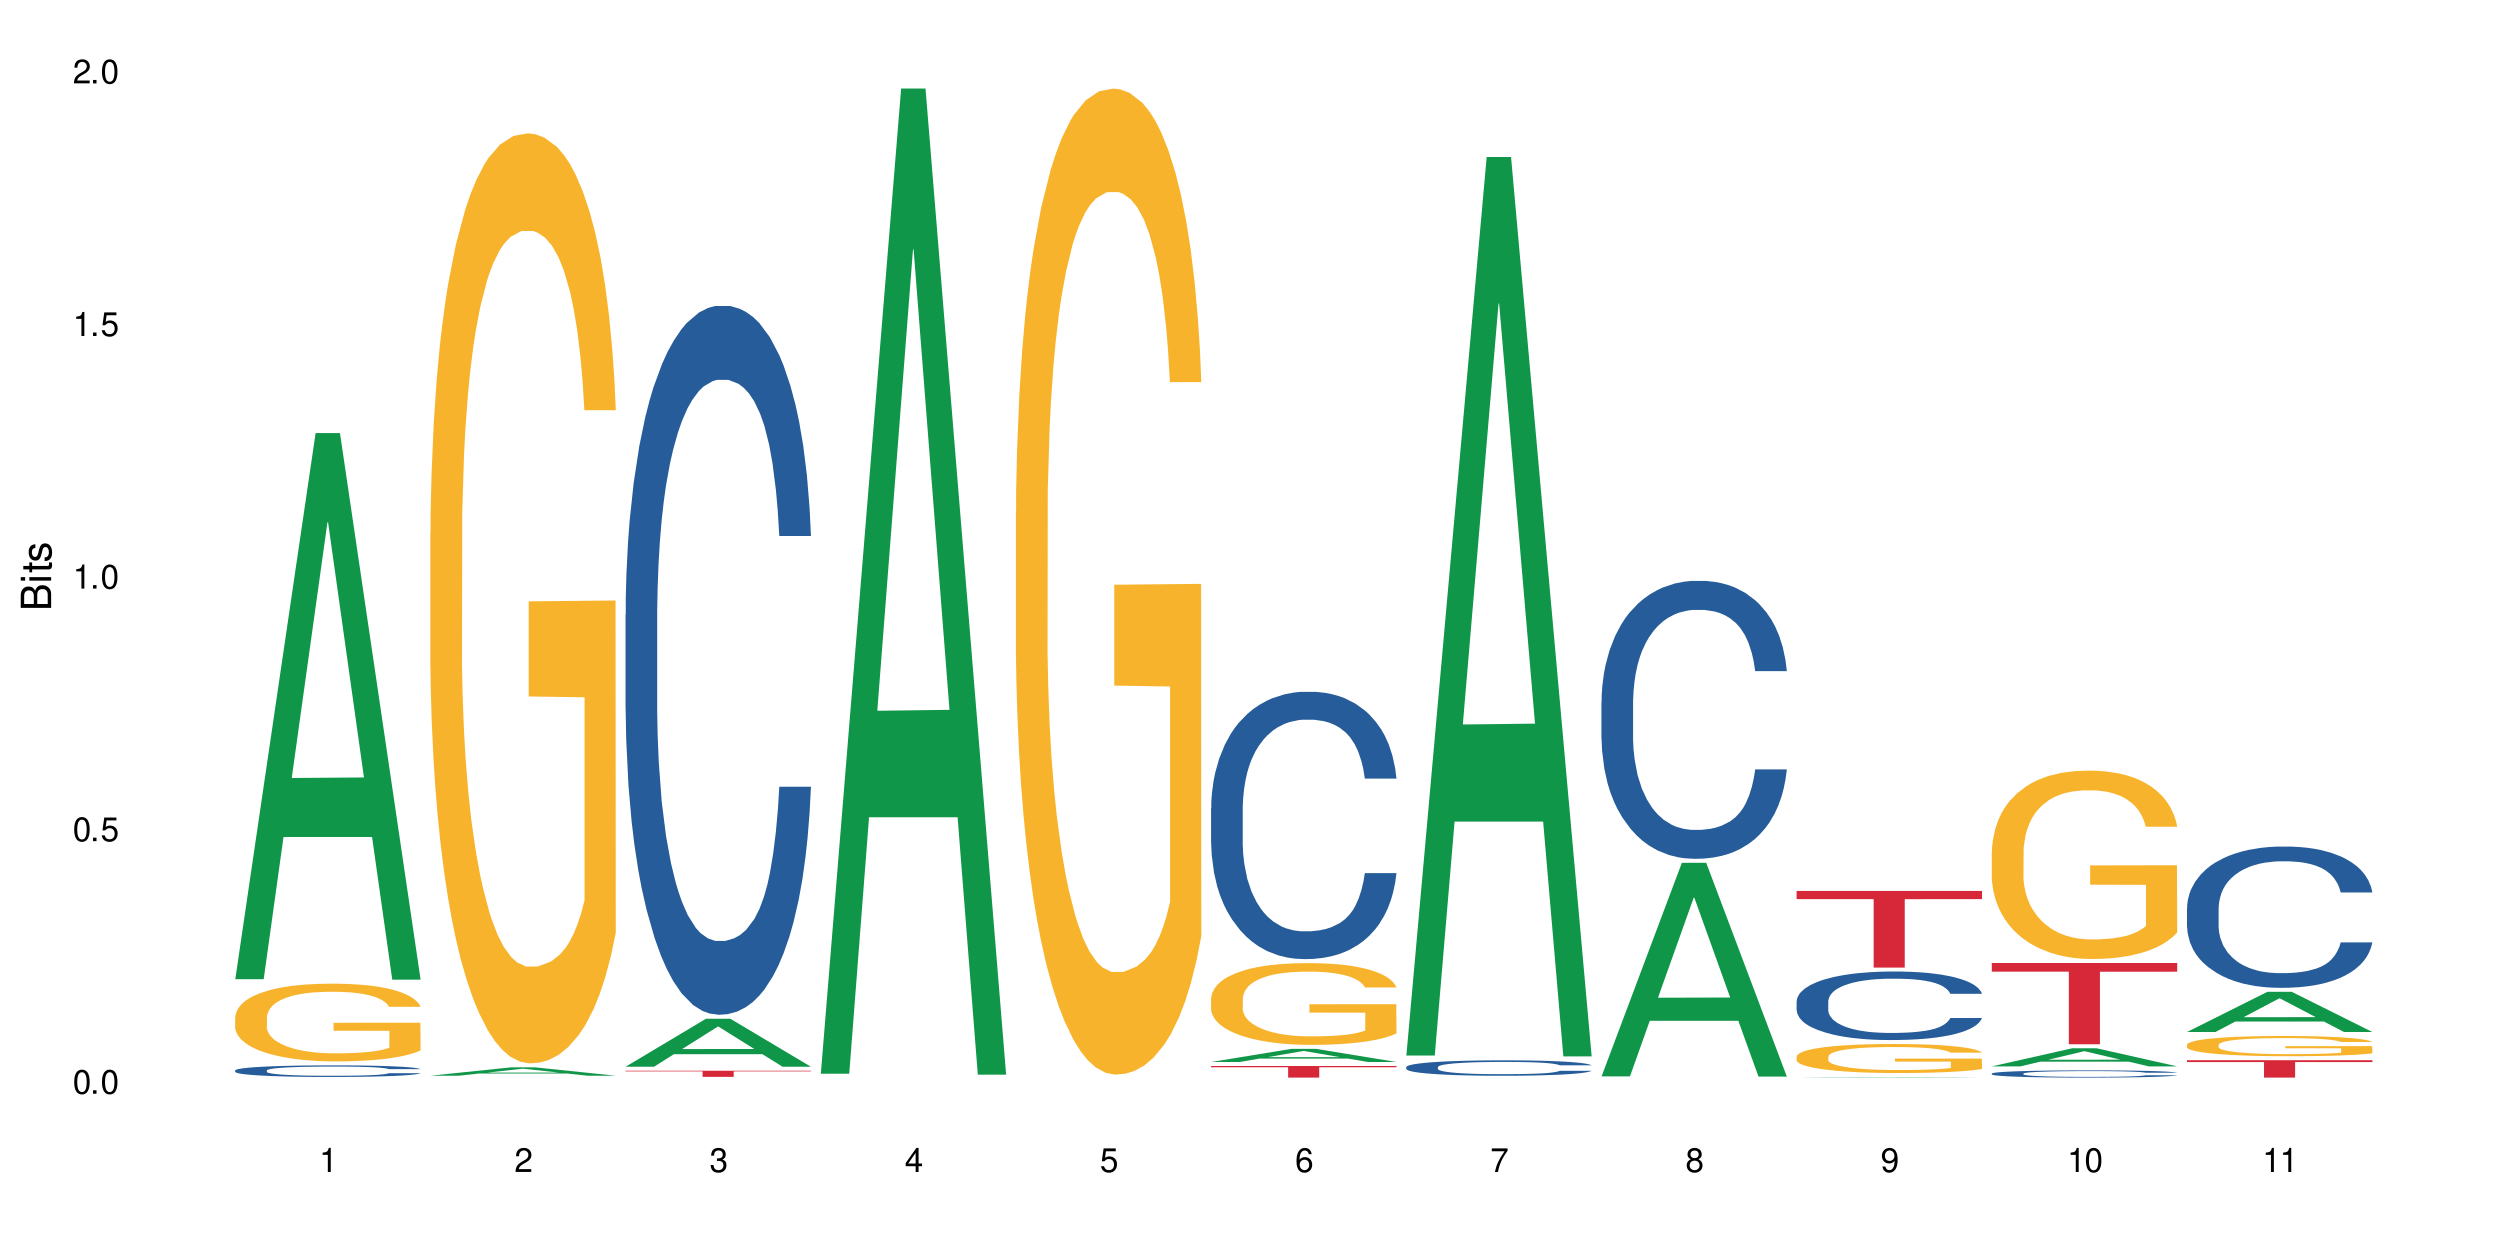 <?xml version="1.0" encoding="UTF-8"?>
<svg xmlns="http://www.w3.org/2000/svg" xmlns:xlink="http://www.w3.org/1999/xlink" width="720" height="360" viewBox="0 0 720 360">
<defs>
<g>
<g id="glyph-0-0">
</g>
<g id="glyph-0-1">
<path d="M 2.641 -6.938 C 2 -6.938 1.422 -6.656 1.078 -6.172 C 0.641 -5.562 0.406 -4.641 0.406 -3.359 C 0.406 -1.016 1.188 0.219 2.641 0.219 C 4.078 0.219 4.859 -1.016 4.859 -3.297 C 4.859 -4.641 4.656 -5.547 4.203 -6.172 C 3.844 -6.656 3.281 -6.938 2.641 -6.938 Z M 2.641 -6.188 C 3.547 -6.188 4 -5.25 4 -3.375 C 4 -1.406 3.562 -0.484 2.625 -0.484 C 1.734 -0.484 1.281 -1.438 1.281 -3.344 C 1.281 -5.25 1.734 -6.188 2.641 -6.188 Z M 2.641 -6.188 "/>
</g>
<g id="glyph-0-2">
<path d="M 1.828 -1 L 0.828 -1 L 0.828 0 L 1.828 0 Z M 1.828 -1 "/>
</g>
<g id="glyph-0-3">
<path d="M 4.562 -6.797 L 1.062 -6.797 L 0.547 -3.094 L 1.328 -3.094 C 1.719 -3.562 2.047 -3.734 2.578 -3.734 C 3.484 -3.734 4.062 -3.109 4.062 -2.094 C 4.062 -1.125 3.484 -0.531 2.578 -0.531 C 1.828 -0.531 1.375 -0.906 1.188 -1.672 L 0.328 -1.672 C 0.453 -1.109 0.547 -0.844 0.75 -0.594 C 1.125 -0.078 1.828 0.219 2.594 0.219 C 3.969 0.219 4.922 -0.781 4.922 -2.219 C 4.922 -3.562 4.031 -4.484 2.719 -4.484 C 2.25 -4.484 1.859 -4.359 1.469 -4.062 L 1.734 -5.969 L 4.562 -5.969 Z M 4.562 -6.797 "/>
</g>
<g id="glyph-0-4">
<path d="M 2.484 -4.938 L 2.484 0 L 3.328 0 L 3.328 -6.938 L 2.766 -6.938 C 2.469 -5.875 2.281 -5.734 0.984 -5.562 L 0.984 -4.938 Z M 2.484 -4.938 "/>
</g>
<g id="glyph-0-5">
<path d="M 4.859 -0.828 L 1.281 -0.828 C 1.359 -1.406 1.672 -1.781 2.5 -2.281 L 3.469 -2.828 C 4.406 -3.344 4.906 -4.062 4.906 -4.906 C 4.906 -5.484 4.672 -6.031 4.266 -6.406 C 3.859 -6.766 3.375 -6.938 2.719 -6.938 C 1.859 -6.938 1.219 -6.625 0.844 -6.031 C 0.609 -5.672 0.5 -5.234 0.484 -4.531 L 1.328 -4.531 C 1.359 -5.016 1.406 -5.281 1.531 -5.516 C 1.75 -5.938 2.188 -6.203 2.703 -6.203 C 3.469 -6.203 4.031 -5.641 4.031 -4.891 C 4.031 -4.344 3.719 -3.859 3.125 -3.516 L 2.234 -3 C 0.812 -2.172 0.406 -1.531 0.328 -0.016 L 4.859 -0.016 Z M 4.859 -0.828 "/>
</g>
<g id="glyph-0-6">
<path d="M 2.125 -3.188 L 2.578 -3.188 C 3.5 -3.188 3.984 -2.766 3.984 -1.922 C 3.984 -1.062 3.469 -0.531 2.594 -0.531 C 1.656 -0.531 1.203 -1 1.156 -2.016 L 0.312 -2.016 C 0.344 -1.453 0.438 -1.094 0.609 -0.781 C 0.953 -0.109 1.625 0.219 2.547 0.219 C 3.953 0.219 4.859 -0.625 4.859 -1.938 C 4.859 -2.828 4.516 -3.297 3.703 -3.594 C 4.344 -3.844 4.656 -4.328 4.656 -5.031 C 4.656 -6.219 3.875 -6.938 2.578 -6.938 C 1.203 -6.938 0.484 -6.172 0.453 -4.703 L 1.297 -4.703 C 1.312 -5.125 1.344 -5.359 1.453 -5.578 C 1.641 -5.969 2.062 -6.203 2.594 -6.203 C 3.344 -6.203 3.797 -5.75 3.797 -5 C 3.797 -4.516 3.609 -4.219 3.25 -4.047 C 3.016 -3.953 2.703 -3.922 2.125 -3.906 Z M 2.125 -3.188 "/>
</g>
<g id="glyph-0-7">
<path d="M 3.141 -1.672 L 3.141 0 L 3.984 0 L 3.984 -1.672 L 4.984 -1.672 L 4.984 -2.438 L 3.984 -2.438 L 3.984 -6.938 L 3.359 -6.938 L 0.266 -2.578 L 0.266 -1.672 Z M 3.141 -2.438 L 1 -2.438 L 3.141 -5.5 Z M 3.141 -2.438 "/>
</g>
<g id="glyph-0-8">
<path d="M 4.781 -5.125 C 4.609 -6.266 3.891 -6.938 2.844 -6.938 C 2.094 -6.938 1.422 -6.578 1.031 -5.953 C 0.594 -5.266 0.406 -4.422 0.406 -3.172 C 0.406 -2 0.578 -1.25 0.984 -0.641 C 1.359 -0.078 1.953 0.219 2.703 0.219 C 3.984 0.219 4.922 -0.75 4.922 -2.094 C 4.922 -3.375 4.062 -4.281 2.844 -4.281 C 2.172 -4.281 1.641 -4.031 1.281 -3.516 C 1.281 -5.234 1.828 -6.188 2.797 -6.188 C 3.391 -6.188 3.797 -5.797 3.938 -5.125 Z M 2.734 -3.531 C 3.547 -3.531 4.062 -2.953 4.062 -2.031 C 4.062 -1.156 3.484 -0.531 2.703 -0.531 C 1.922 -0.531 1.328 -1.188 1.328 -2.078 C 1.328 -2.938 1.906 -3.531 2.734 -3.531 Z M 2.734 -3.531 "/>
</g>
<g id="glyph-0-9">
<path d="M 4.984 -6.797 L 0.438 -6.797 L 0.438 -5.969 L 4.109 -5.969 C 2.5 -3.656 1.828 -2.234 1.328 0 L 2.219 0 C 2.594 -2.172 3.453 -4.047 4.984 -6.094 Z M 4.984 -6.797 "/>
</g>
<g id="glyph-0-10">
<path d="M 3.75 -3.656 C 4.469 -4.094 4.688 -4.438 4.688 -5.078 C 4.688 -6.172 3.844 -6.938 2.641 -6.938 C 1.438 -6.938 0.594 -6.172 0.594 -5.094 C 0.594 -4.438 0.812 -4.094 1.516 -3.656 C 0.734 -3.266 0.359 -2.703 0.359 -1.922 C 0.359 -0.656 1.281 0.219 2.641 0.219 C 3.984 0.219 4.922 -0.656 4.922 -1.922 C 4.922 -2.703 4.531 -3.266 3.75 -3.656 Z M 2.641 -6.188 C 3.359 -6.188 3.812 -5.75 3.812 -5.062 C 3.812 -4.406 3.344 -3.984 2.641 -3.984 C 1.922 -3.984 1.453 -4.406 1.453 -5.078 C 1.453 -5.75 1.922 -6.188 2.641 -6.188 Z M 2.641 -3.266 C 3.484 -3.266 4.062 -2.719 4.062 -1.906 C 4.062 -1.078 3.484 -0.531 2.625 -0.531 C 1.797 -0.531 1.219 -1.094 1.219 -1.906 C 1.219 -2.719 1.781 -3.266 2.641 -3.266 Z M 2.641 -3.266 "/>
</g>
<g id="glyph-0-11">
<path d="M 0.516 -1.578 C 0.672 -0.453 1.406 0.219 2.438 0.219 C 3.188 0.219 3.859 -0.141 4.266 -0.766 C 4.688 -1.453 4.891 -2.297 4.891 -3.547 C 4.891 -4.719 4.703 -5.453 4.312 -6.078 C 3.938 -6.641 3.344 -6.938 2.594 -6.938 C 1.297 -6.938 0.359 -5.969 0.359 -4.625 C 0.359 -3.344 1.234 -2.453 2.453 -2.453 C 3.094 -2.453 3.578 -2.672 4.016 -3.203 C 4 -1.484 3.469 -0.531 2.5 -0.531 C 1.906 -0.531 1.484 -0.906 1.359 -1.578 Z M 2.578 -6.203 C 3.375 -6.203 3.969 -5.531 3.969 -4.641 C 3.969 -3.797 3.391 -3.188 2.547 -3.188 C 1.734 -3.188 1.234 -3.766 1.234 -4.688 C 1.234 -5.562 1.797 -6.203 2.578 -6.203 Z M 2.578 -6.203 "/>
</g>
<g id="glyph-1-0">
</g>
<g id="glyph-1-1">
<path d="M 0 -0.953 L 0 -4.891 C 0 -5.719 -0.234 -6.344 -0.734 -6.797 C -1.188 -7.234 -1.812 -7.469 -2.5 -7.469 C -3.547 -7.469 -4.188 -7 -4.625 -5.875 C -4.984 -6.688 -5.625 -7.094 -6.531 -7.094 C -7.172 -7.094 -7.734 -6.859 -8.141 -6.391 C -8.562 -5.922 -8.75 -5.344 -8.75 -4.5 L -8.75 -0.953 Z M -4.984 -2.062 L -7.766 -2.062 L -7.766 -4.219 C -7.766 -4.844 -7.688 -5.203 -7.453 -5.5 C -7.219 -5.812 -6.859 -5.969 -6.375 -5.969 C -5.891 -5.969 -5.531 -5.812 -5.297 -5.5 C -5.062 -5.203 -4.984 -4.844 -4.984 -4.219 Z M -0.984 -2.062 L -4 -2.062 L -4 -4.781 C -4 -5.766 -3.438 -6.359 -2.484 -6.359 C -1.547 -6.359 -0.984 -5.766 -0.984 -4.781 Z M -0.984 -2.062 "/>
</g>
<g id="glyph-1-2">
<path d="M -6.281 -1.797 L -6.281 -0.797 L 0 -0.797 L 0 -1.797 Z M -8.75 -1.797 L -8.75 -0.797 L -7.484 -0.797 L -7.484 -1.797 Z M -8.75 -1.797 "/>
</g>
<g id="glyph-1-3">
<path d="M -6.281 -3.047 L -6.281 -2.016 L -8.016 -2.016 L -8.016 -1.016 L -6.281 -1.016 L -6.281 -0.172 L -5.469 -0.172 L -5.469 -1.016 L -0.719 -1.016 C -0.078 -1.016 0.281 -1.453 0.281 -2.234 C 0.281 -2.5 0.25 -2.719 0.188 -3.047 L -0.641 -3.047 C -0.609 -2.906 -0.594 -2.766 -0.594 -2.562 C -0.594 -2.141 -0.719 -2.016 -1.156 -2.016 L -5.469 -2.016 L -5.469 -3.047 Z M -6.281 -3.047 "/>
</g>
<g id="glyph-1-4">
<path d="M -4.531 -5.25 C -5.766 -5.25 -6.469 -4.422 -6.469 -2.969 C -6.469 -1.516 -5.719 -0.562 -4.547 -0.562 C -3.562 -0.562 -3.094 -1.062 -2.734 -2.562 L -2.516 -3.484 C -2.344 -4.188 -2.094 -4.469 -1.641 -4.469 C -1.047 -4.469 -0.641 -3.875 -0.641 -3 C -0.641 -2.453 -0.797 -2 -1.062 -1.75 C -1.25 -1.594 -1.422 -1.531 -1.875 -1.469 L -1.875 -0.406 C -0.422 -0.453 0.281 -1.266 0.281 -2.922 C 0.281 -4.5 -0.5 -5.516 -1.719 -5.516 C -2.656 -5.516 -3.172 -4.984 -3.469 -3.734 L -3.703 -2.766 C -3.891 -1.953 -4.156 -1.609 -4.594 -1.609 C -5.188 -1.609 -5.547 -2.125 -5.547 -2.938 C -5.547 -3.75 -5.203 -4.172 -4.531 -4.203 Z M -4.531 -5.25 "/>
</g>
</g>
</defs>
<rect x="-72" y="-36" width="864" height="432" fill="rgb(100%, 100%, 100%)" fill-opacity="1"/>
<path fill-rule="nonzero" fill="rgb(6.275%, 58.824%, 28.235%)" fill-opacity="1" d="M 67.73 282 L 67.789 281.852 L 90.895 124.715 L 97.91 124.715 L 121.133 282.148 L 112.973 282.148 L 107.152 241.055 L 81.652 241.055 L 75.945 282 L 67.73 282 L 84.105 224.055 L 104.816 223.906 L 94.488 150.438 L 94.375 150.289 L 94.262 150.734 L 84.047 223.906 L 84.105 224.055 Z M 67.73 282 "/>
<path fill-rule="nonzero" fill="rgb(14.51%, 36.078%, 60%)" fill-opacity="1" d="M 67.73 308.281 L 67.797 308.277 L 67.797 308.203 L 67.992 308.086 L 68.449 307.941 L 68.902 307.84 L 70.074 307.66 L 71.703 307.484 L 73.398 307.352 L 74.633 307.273 L 75.742 307.211 L 78.281 307.098 L 79.91 307.039 L 81.668 306.988 L 83.816 306.938 L 85.379 306.906 L 88.895 306.855 L 91.5 306.836 L 93.52 306.828 L 97.883 306.828 L 100.488 306.84 L 102.375 306.855 L 104.461 306.879 L 106.219 306.906 L 109.281 306.973 L 112.016 307.059 L 113.254 307.109 L 115.207 307.203 L 116.703 307.293 L 117.746 307.375 L 118.918 307.484 L 119.961 307.625 L 120.742 307.777 L 121.133 307.91 L 112.016 307.91 L 111.559 307.789 L 111.039 307.695 L 110.062 307.57 L 109.086 307.48 L 107.715 307.391 L 106.48 307.332 L 104.785 307.277 L 103.289 307.238 L 101.727 307.211 L 100.227 307.191 L 97.363 307.176 L 94.039 307.176 L 92.805 307.18 L 90.262 307.207 L 88.895 307.227 L 86.941 307.27 L 85.574 307.309 L 83.945 307.371 L 82.84 307.422 L 81.473 307.5 L 80.496 307.57 L 79.387 307.672 L 78.738 307.75 L 78.152 307.832 L 77.629 307.934 L 77.238 308.043 L 76.977 308.156 L 76.848 308.266 L 76.848 308.738 L 76.977 308.848 L 77.305 308.977 L 78.152 309.16 L 79.387 309.324 L 80.82 309.453 L 82.188 309.543 L 82.969 309.586 L 84.012 309.633 L 85.641 309.695 L 87.984 309.758 L 89.352 309.781 L 91.438 309.805 L 93.586 309.816 L 96.449 309.816 L 98.988 309.805 L 100.684 309.789 L 102.441 309.766 L 104.852 309.715 L 106.348 309.664 L 107.652 309.605 L 108.629 309.551 L 109.281 309.5 L 110.258 309.406 L 111.039 309.301 L 111.625 309.195 L 112.016 309.09 L 121.133 309.09 L 120.742 309.215 L 120.156 309.332 L 119.57 309.422 L 118.656 309.527 L 117.613 309.621 L 116.117 309.73 L 114.879 309.801 L 113.254 309.875 L 111.754 309.934 L 110.125 309.984 L 107.715 310.047 L 106.152 310.078 L 104.461 310.105 L 102.441 310.129 L 99.902 310.148 L 97.168 310.164 L 94.625 310.164 L 91.891 310.16 L 89.871 310.148 L 87.203 310.121 L 83.883 310.066 L 81.473 310.008 L 79.582 309.949 L 77.957 309.887 L 76.133 309.805 L 73.789 309.672 L 72.355 309.566 L 71.379 309.48 L 70.27 309.363 L 69.488 309.258 L 68.578 309.086 L 67.926 308.867 L 67.73 308.699 Z M 67.73 308.281 "/>
<path fill-rule="nonzero" fill="rgb(96.863%, 70.196%, 16.863%)" fill-opacity="1" d="M 67.73 292.883 L 67.797 292.863 L 67.797 292.453 L 68.055 291.531 L 68.707 290.266 L 69.555 289.223 L 70.465 288.406 L 71.051 287.977 L 72.027 287.363 L 72.875 286.91 L 75.023 285.992 L 77.762 285.133 L 79.258 284.766 L 80.949 284.418 L 83.359 284.027 L 84.469 283.887 L 87.855 283.559 L 91.695 283.355 L 95.93 283.293 L 97.883 283.312 L 100.555 283.395 L 104.199 283.621 L 106.285 283.824 L 107.91 284.027 L 109.605 284.293 L 111.688 284.703 L 113.645 285.195 L 115.207 285.684 L 116.77 286.297 L 118.07 286.953 L 119.18 287.668 L 120.156 288.527 L 120.742 289.242 L 121.133 289.957 L 112.078 289.957 L 111.559 289.242 L 110.973 288.691 L 109.996 288.016 L 109.02 287.523 L 108.043 287.137 L 106.219 286.605 L 104.656 286.277 L 102.703 285.992 L 100.812 285.809 L 98.664 285.684 L 97.363 285.645 L 93.91 285.645 L 90.785 285.789 L 88.961 285.949 L 87.66 286.113 L 85.836 286.422 L 84.727 286.668 L 84.078 286.828 L 82.125 287.465 L 80.82 288.035 L 80.105 288.426 L 79.191 289.039 L 78.543 289.59 L 77.824 290.41 L 77.434 291.023 L 76.914 292.414 L 76.848 296.094 L 77.043 296.871 L 77.434 297.707 L 77.957 298.445 L 78.738 299.223 L 79.52 299.812 L 80.887 300.613 L 82.059 301.145 L 82.969 301.492 L 84.727 302.043 L 85.445 302.227 L 87.137 302.594 L 88.895 302.883 L 91.047 303.125 L 92.672 303.25 L 95.277 303.352 L 98.598 303.352 L 102.508 303.23 L 104.98 303.066 L 106.676 302.902 L 107.781 302.758 L 109.148 302.535 L 110.125 302.328 L 111.039 302.105 L 112.145 301.758 L 112.145 296.871 L 96.059 296.848 L 96.059 294.559 L 121.066 294.539 L 121.133 302.535 L 119.766 303.086 L 118.07 303.617 L 116.441 304.027 L 114.75 304.375 L 112.34 304.762 L 110.387 305.008 L 107.391 305.293 L 104.656 305.477 L 101.789 305.602 L 99.25 305.664 L 96.254 305.684 L 93.586 305.641 L 90.719 305.52 L 88.441 305.355 L 86.355 305.152 L 84.273 304.887 L 81.668 304.457 L 79.973 304.109 L 78.215 303.68 L 76.457 303.168 L 74.895 302.617 L 73.852 302.188 L 72.812 301.695 L 71.703 301.082 L 70.66 300.387 L 69.879 299.754 L 69.164 299.039 L 68.645 298.363 L 68.121 297.441 L 67.859 296.707 L 67.73 296.074 Z M 67.73 292.883 "/>
<path fill-rule="nonzero" fill="rgb(6.275%, 58.824%, 28.235%)" fill-opacity="1" d="M 123.941 309.805 L 124 309.801 L 147.105 307.398 L 154.125 307.398 L 177.344 309.805 L 169.184 309.805 L 163.367 309.18 L 137.863 309.18 L 132.156 309.805 L 123.941 309.805 L 140.316 308.918 L 161.027 308.914 L 150.699 307.793 L 150.586 307.789 L 150.473 307.797 L 140.258 308.914 L 140.316 308.918 Z M 123.941 309.805 "/>
<path fill-rule="nonzero" fill="rgb(96.863%, 70.196%, 16.863%)" fill-opacity="1" d="M 123.941 153.125 L 124.008 152.883 L 124.008 147.988 L 124.27 136.98 L 124.918 121.816 L 125.766 109.34 L 126.676 99.555 L 127.266 94.418 L 128.242 87.078 L 129.086 81.699 L 131.234 70.691 L 133.973 60.414 L 135.469 56.012 L 137.164 51.855 L 139.57 47.207 L 140.68 45.492 L 144.066 41.582 L 147.906 39.133 L 152.141 38.398 L 154.094 38.645 L 156.766 39.625 L 160.41 42.312 L 162.496 44.762 L 164.125 47.207 L 165.816 50.387 L 167.902 55.277 L 169.855 61.148 L 171.418 67.02 L 172.98 74.359 L 174.281 82.188 L 175.391 90.75 L 176.367 101.023 L 176.953 109.582 L 177.344 118.145 L 168.293 118.145 L 167.77 109.582 L 167.184 102.98 L 166.207 94.906 L 165.23 89.035 L 164.254 84.387 L 162.43 78.027 L 160.867 74.113 L 158.914 70.691 L 157.023 68.488 L 154.875 67.02 L 153.574 66.531 L 150.121 66.531 L 146.996 68.242 L 145.172 70.199 L 143.871 72.156 L 142.047 75.828 L 140.941 78.762 L 140.289 80.719 L 138.336 88.301 L 137.031 95.152 L 136.316 99.801 L 135.402 107.137 L 134.754 113.742 L 134.035 123.527 L 133.645 130.867 L 133.125 147.5 L 133.059 191.531 L 133.254 200.824 L 133.645 210.855 L 134.168 219.66 L 134.949 228.957 L 135.73 236.051 L 137.098 245.59 L 138.27 251.949 L 139.18 256.109 L 140.941 262.715 L 141.656 264.914 L 143.348 269.32 L 145.109 272.742 L 147.258 275.68 L 148.883 277.145 L 151.488 278.371 L 154.812 278.371 L 158.719 276.902 L 161.191 274.945 L 162.887 272.988 L 163.992 271.277 L 165.359 268.586 L 166.336 266.141 L 167.25 263.449 L 168.355 259.289 L 168.355 200.824 L 152.27 200.582 L 152.27 173.184 L 177.277 172.941 L 177.344 268.586 L 175.977 275.191 L 174.281 281.551 L 172.656 286.441 L 170.961 290.602 L 168.551 295.25 L 166.598 298.184 L 163.602 301.609 L 160.867 303.809 L 158 305.277 L 155.461 306.012 L 152.465 306.258 L 149.797 305.766 L 146.93 304.301 L 144.652 302.344 L 142.566 299.895 L 140.484 296.715 L 137.879 291.578 L 136.188 287.422 L 134.426 282.285 L 132.668 276.168 L 131.105 269.562 L 130.062 264.426 L 129.023 258.555 L 127.914 251.219 L 126.871 242.898 L 126.09 235.316 L 125.375 226.754 L 124.855 218.684 L 124.332 207.676 L 124.074 198.867 L 123.941 191.285 Z M 123.941 153.125 "/>
<path fill-rule="nonzero" fill="rgb(6.275%, 58.824%, 28.235%)" fill-opacity="1" d="M 180.152 307.211 L 180.211 307.199 L 203.316 293.402 L 210.336 293.402 L 233.555 307.227 L 225.395 307.227 L 219.578 303.617 L 194.074 303.617 L 188.371 307.211 L 180.152 307.211 L 196.527 302.125 L 217.238 302.113 L 206.91 295.66 L 206.797 295.648 L 206.684 295.688 L 196.473 302.113 L 196.527 302.125 Z M 180.152 307.211 "/>
<path fill-rule="nonzero" fill="rgb(14.51%, 36.078%, 60%)" fill-opacity="1" d="M 180.152 176.949 L 180.219 176.762 L 180.219 172.281 L 180.414 165.191 L 180.871 156.234 L 181.324 150.078 L 182.5 139.07 L 184.125 128.434 L 185.82 120.223 L 187.059 115.375 L 188.164 111.641 L 190.703 104.738 L 192.332 101.191 L 194.09 98.02 L 196.238 94.848 L 197.801 92.984 L 201.32 89.996 L 203.922 88.691 L 205.941 88.133 L 210.305 88.133 L 212.91 88.879 L 214.801 89.809 L 216.883 91.305 L 218.641 92.984 L 221.703 97.086 L 224.438 102.312 L 225.676 105.297 L 227.629 111.082 L 229.125 116.68 L 230.168 121.531 L 231.34 128.434 L 232.383 136.832 L 233.164 146.348 L 233.555 154.371 L 224.438 154.371 L 223.98 146.906 L 223.461 141.121 L 222.484 133.473 L 221.508 128.062 L 220.141 122.648 L 218.902 119.105 L 217.207 115.559 L 215.711 113.32 L 214.148 111.641 L 212.648 110.523 L 209.785 109.402 L 206.465 109.402 L 205.227 109.777 L 202.688 111.27 L 201.32 112.574 L 199.363 115.188 L 197.996 117.613 L 196.371 121.344 L 195.262 124.516 L 193.895 129.367 L 192.918 133.66 L 191.812 139.816 L 191.16 144.48 L 190.574 149.707 L 190.051 155.863 L 189.66 162.395 L 189.402 169.297 L 189.27 176.016 L 189.27 204.938 L 189.402 211.652 L 189.727 219.488 L 190.574 230.871 L 191.812 240.762 L 193.242 248.598 L 194.609 254.195 L 195.395 256.809 L 196.434 259.793 L 198.062 263.523 L 200.406 267.258 L 201.773 268.75 L 203.859 270.242 L 206.008 270.988 L 208.875 270.988 L 211.414 270.242 L 213.105 269.309 L 214.863 267.816 L 217.273 264.645 L 218.773 261.66 L 220.074 258.113 L 221.051 254.57 L 221.703 251.582 L 222.68 245.801 L 223.461 239.453 L 224.047 232.926 L 224.438 226.582 L 233.555 226.582 L 233.164 234.043 L 232.578 241.32 L 231.992 246.73 L 231.082 253.262 L 230.039 259.047 L 228.539 265.578 L 227.305 269.867 L 225.676 274.535 L 224.176 278.078 L 222.551 281.25 L 220.141 284.984 L 218.578 286.848 L 216.883 288.527 L 214.863 290.02 L 212.324 291.328 L 209.59 292.074 L 207.051 292.262 L 204.316 291.887 L 202.297 291.141 L 199.625 289.461 L 196.305 286.102 L 193.895 282.559 L 192.008 279.012 L 190.379 275.281 L 188.555 270.242 L 186.211 262.031 L 184.777 255.688 L 183.801 250.465 L 182.695 243.188 L 181.914 236.656 L 181 226.207 L 180.348 212.961 L 180.152 202.695 Z M 180.152 176.949 "/>
<path fill-rule="nonzero" fill="rgb(83.922%, 15.686%, 22.353%)" fill-opacity="1" d="M 180.152 308.371 L 233.555 308.371 L 233.555 308.559 L 211.301 308.559 L 211.301 310.129 L 202.344 310.129 L 202.344 308.562 L 202.215 308.559 L 180.152 308.559 Z M 180.152 308.371 "/>
<path fill-rule="nonzero" fill="rgb(6.275%, 58.824%, 28.235%)" fill-opacity="1" d="M 236.367 309.227 L 236.422 308.961 L 259.527 25.504 L 266.547 25.504 L 289.766 309.496 L 281.609 309.496 L 275.789 235.363 L 250.285 235.363 L 244.582 309.227 L 236.367 309.227 L 252.738 204.699 L 273.449 204.43 L 263.121 71.902 L 263.008 71.637 L 262.895 72.438 L 252.684 204.43 L 252.738 204.699 Z M 236.367 309.227 "/>
<path fill-rule="nonzero" fill="rgb(96.863%, 70.196%, 16.863%)" fill-opacity="1" d="M 292.578 147.141 L 292.641 146.883 L 292.641 141.695 L 292.902 130.023 L 293.555 113.941 L 294.398 100.715 L 295.312 90.344 L 295.898 84.895 L 296.875 77.117 L 297.723 71.41 L 299.871 59.738 L 302.605 48.848 L 304.105 44.18 L 305.797 39.77 L 308.207 34.84 L 309.312 33.027 L 312.699 28.875 L 316.543 26.281 L 320.773 25.504 L 322.73 25.766 L 325.398 26.801 L 329.047 29.652 L 331.129 32.246 L 332.758 34.84 L 334.449 38.211 L 336.535 43.398 L 338.488 49.625 L 340.051 55.848 L 341.613 63.629 L 342.918 71.93 L 344.023 81.004 L 345 91.898 L 345.586 100.977 L 345.977 110.055 L 336.926 110.055 L 336.406 100.977 L 335.82 93.973 L 334.84 85.414 L 333.863 79.191 L 332.887 74.262 L 331.066 67.52 L 329.5 63.371 L 327.547 59.738 L 325.66 57.406 L 323.512 55.848 L 322.207 55.328 L 318.758 55.328 L 315.629 57.145 L 313.809 59.219 L 312.504 61.297 L 310.68 65.184 L 309.574 68.297 L 308.922 70.371 L 306.969 78.414 L 305.668 85.676 L 304.949 90.602 L 304.039 98.383 L 303.387 105.383 L 302.672 115.758 L 302.281 123.539 L 301.758 141.176 L 301.695 187.859 L 301.891 197.715 L 302.281 208.348 L 302.801 217.684 L 303.582 227.539 L 304.363 235.059 L 305.73 245.176 L 306.902 251.918 L 307.816 256.328 L 309.574 263.328 L 310.289 265.664 L 311.984 270.332 L 313.742 273.965 L 315.891 277.074 L 317.52 278.633 L 320.125 279.93 L 323.445 279.93 L 327.352 278.371 L 329.828 276.297 L 331.52 274.223 L 332.629 272.406 L 333.996 269.555 L 334.973 266.961 L 335.883 264.109 L 336.992 259.699 L 336.992 197.715 L 320.906 197.453 L 320.906 168.406 L 345.914 168.148 L 345.977 269.555 L 344.609 276.559 L 342.918 283.301 L 341.289 288.488 L 339.598 292.895 L 337.188 297.824 L 335.234 300.938 L 332.238 304.566 L 329.5 306.902 L 326.637 308.457 L 324.098 309.234 L 321.102 309.496 L 318.43 308.977 L 315.566 307.418 L 313.285 305.344 L 311.203 302.75 L 309.117 299.379 L 306.512 293.934 L 304.82 289.523 L 303.062 284.078 L 301.305 277.594 L 299.742 270.59 L 298.699 265.145 L 297.656 258.922 L 296.551 251.141 L 295.508 242.324 L 294.727 234.281 L 294.008 225.207 L 293.488 216.648 L 292.969 204.977 L 292.707 195.641 L 292.578 187.598 Z M 292.578 147.141 "/>
<path fill-rule="nonzero" fill="rgb(6.275%, 58.824%, 28.235%)" fill-opacity="1" d="M 348.789 305.859 L 348.844 305.855 L 371.953 302.066 L 378.969 302.066 L 402.188 305.863 L 394.031 305.863 L 388.211 304.871 L 362.711 304.871 L 357.004 305.859 L 348.789 305.859 L 365.164 304.461 L 385.871 304.457 L 375.547 302.688 L 375.434 302.684 L 375.316 302.695 L 365.105 304.457 L 365.164 304.461 Z M 348.789 305.859 "/>
<path fill-rule="nonzero" fill="rgb(14.51%, 36.078%, 60%)" fill-opacity="1" d="M 348.789 232.746 L 348.852 232.676 L 348.852 230.988 L 349.051 228.316 L 349.504 224.938 L 349.961 222.617 L 351.133 218.465 L 352.762 214.453 L 354.453 211.359 L 355.691 209.527 L 356.797 208.121 L 359.34 205.516 L 360.965 204.18 L 362.727 202.984 L 364.875 201.789 L 366.438 201.086 L 369.953 199.957 L 372.559 199.465 L 374.578 199.254 L 378.941 199.254 L 381.547 199.535 L 383.434 199.887 L 385.52 200.453 L 387.277 201.086 L 390.336 202.633 L 393.07 204.602 L 394.309 205.727 L 396.262 207.91 L 397.762 210.02 L 398.805 211.852 L 399.977 214.453 L 401.016 217.621 L 401.797 221.207 L 402.188 224.234 L 393.07 224.234 L 392.617 221.418 L 392.094 219.238 L 391.117 216.352 L 390.141 214.312 L 388.773 212.273 L 387.535 210.934 L 385.844 209.598 L 384.344 208.754 L 382.781 208.121 L 381.285 207.699 L 378.418 207.277 L 375.098 207.277 L 373.859 207.418 L 371.32 207.98 L 369.953 208.473 L 368 209.457 L 366.633 210.371 L 365.004 211.781 L 363.898 212.977 L 362.531 214.805 L 361.551 216.422 L 360.445 218.746 L 359.793 220.504 L 359.207 222.473 L 358.688 224.797 L 358.297 227.258 L 358.035 229.863 L 357.906 232.395 L 357.906 243.301 L 358.035 245.836 L 358.363 248.789 L 359.207 253.082 L 360.445 256.812 L 361.879 259.766 L 363.246 261.879 L 364.027 262.863 L 365.07 263.988 L 366.695 265.395 L 369.043 266.801 L 370.41 267.367 L 372.492 267.93 L 374.641 268.211 L 377.508 268.211 L 380.047 267.93 L 381.742 267.578 L 383.5 267.012 L 385.91 265.816 L 387.406 264.691 L 388.707 263.355 L 389.688 262.02 L 390.336 260.891 L 391.312 258.711 L 392.094 256.32 L 392.68 253.855 L 393.07 251.465 L 402.188 251.465 L 401.797 254.277 L 401.211 257.023 L 400.625 259.062 L 399.715 261.527 L 398.672 263.707 L 397.176 266.168 L 395.938 267.789 L 394.309 269.547 L 392.812 270.883 L 391.184 272.078 L 388.773 273.488 L 387.211 274.191 L 385.52 274.824 L 383.5 275.387 L 380.961 275.879 L 378.223 276.16 L 375.684 276.23 L 372.949 276.09 L 370.93 275.809 L 368.262 275.176 L 364.938 273.91 L 362.531 272.57 L 360.641 271.234 L 359.012 269.828 L 357.188 267.93 L 354.844 264.832 L 353.41 262.441 L 352.434 260.469 L 351.328 257.727 L 350.547 255.262 L 349.637 251.324 L 348.984 246.328 L 348.789 242.457 Z M 348.789 232.746 "/>
<path fill-rule="nonzero" fill="rgb(96.863%, 70.196%, 16.863%)" fill-opacity="1" d="M 348.789 287.461 L 348.852 287.441 L 348.852 287.008 L 349.113 286.043 L 349.766 284.707 L 350.613 283.613 L 351.523 282.75 L 352.109 282.301 L 353.086 281.656 L 353.934 281.18 L 356.082 280.215 L 358.816 279.312 L 360.316 278.922 L 362.008 278.559 L 364.418 278.148 L 365.523 278 L 368.91 277.656 L 372.754 277.441 L 376.988 277.375 L 378.941 277.398 L 381.609 277.484 L 385.258 277.719 L 387.34 277.934 L 388.969 278.148 L 390.664 278.43 L 392.746 278.859 L 394.699 279.375 L 396.262 279.891 L 397.824 280.535 L 399.129 281.223 L 400.234 281.977 L 401.211 282.879 L 401.797 283.633 L 402.188 284.387 L 393.137 284.387 L 392.617 283.633 L 392.031 283.051 L 391.055 282.344 L 390.078 281.828 L 389.098 281.418 L 387.277 280.859 L 385.715 280.516 L 383.758 280.215 L 381.871 280.02 L 379.723 279.891 L 378.418 279.848 L 374.969 279.848 L 371.844 280 L 370.02 280.172 L 368.715 280.344 L 366.891 280.664 L 365.785 280.922 L 365.133 281.094 L 363.18 281.762 L 361.879 282.363 L 361.16 282.773 L 360.25 283.418 L 359.598 284 L 358.883 284.859 L 358.492 285.504 L 357.969 286.965 L 357.906 290.836 L 358.102 291.656 L 358.492 292.535 L 359.012 293.312 L 359.793 294.129 L 360.574 294.75 L 361.941 295.59 L 363.117 296.148 L 364.027 296.516 L 365.785 297.098 L 366.5 297.289 L 368.195 297.676 L 369.953 297.977 L 372.102 298.234 L 373.73 298.363 L 376.336 298.473 L 379.656 298.473 L 383.562 298.344 L 386.039 298.172 L 387.73 298 L 388.84 297.848 L 390.207 297.613 L 391.184 297.398 L 392.094 297.16 L 393.203 296.797 L 393.203 291.656 L 377.117 291.633 L 377.117 289.227 L 402.125 289.203 L 402.188 297.613 L 400.82 298.191 L 399.129 298.754 L 397.5 299.184 L 395.809 299.547 L 393.398 299.957 L 391.445 300.215 L 388.449 300.516 L 385.715 300.711 L 382.848 300.84 L 380.309 300.902 L 377.312 300.926 L 374.641 300.883 L 371.777 300.754 L 369.496 300.578 L 367.414 300.363 L 365.328 300.086 L 362.727 299.633 L 361.031 299.27 L 359.273 298.816 L 357.516 298.277 L 355.953 297.699 L 354.91 297.246 L 353.867 296.73 L 352.762 296.086 L 351.719 295.355 L 350.938 294.688 L 350.223 293.934 L 349.699 293.227 L 349.18 292.258 L 348.918 291.484 L 348.789 290.816 Z M 348.789 287.461 "/>
<path fill-rule="nonzero" fill="rgb(83.922%, 15.686%, 22.353%)" fill-opacity="1" d="M 348.789 307.008 L 402.188 307.008 L 402.188 307.363 L 379.934 307.367 L 379.934 310.352 L 370.98 310.352 L 370.98 307.371 L 370.848 307.363 L 348.789 307.363 Z M 348.789 307.008 "/>
<path fill-rule="nonzero" fill="rgb(6.275%, 58.824%, 28.235%)" fill-opacity="1" d="M 405 303.992 L 405.059 303.746 L 428.164 45.207 L 435.18 45.207 L 458.402 304.234 L 450.242 304.234 L 444.422 236.617 L 418.922 236.617 L 413.215 303.992 L 405 303.992 L 421.375 208.648 L 442.082 208.406 L 431.758 87.527 L 431.645 87.281 L 431.527 88.012 L 421.316 208.406 L 421.375 208.648 Z M 405 303.992 "/>
<path fill-rule="nonzero" fill="rgb(14.51%, 36.078%, 60%)" fill-opacity="1" d="M 405 307.312 L 405.066 307.309 L 405.066 307.211 L 405.262 307.055 L 405.715 306.859 L 406.172 306.727 L 407.344 306.488 L 408.973 306.254 L 410.664 306.078 L 411.902 305.969 L 413.012 305.891 L 415.551 305.738 L 417.18 305.66 L 418.938 305.594 L 421.086 305.523 L 422.648 305.484 L 426.164 305.418 L 428.77 305.391 L 430.789 305.379 L 435.152 305.379 L 437.758 305.395 L 439.645 305.414 L 441.73 305.445 L 443.488 305.484 L 446.547 305.574 L 449.285 305.688 L 450.52 305.75 L 452.473 305.879 L 453.973 306 L 455.016 306.105 L 456.188 306.254 L 457.227 306.438 L 458.012 306.645 L 458.402 306.82 L 449.285 306.82 L 448.828 306.656 L 448.309 306.531 L 447.328 306.363 L 446.352 306.246 L 444.984 306.129 L 443.746 306.051 L 442.055 305.977 L 440.559 305.926 L 438.992 305.891 L 437.496 305.863 L 434.629 305.84 L 431.309 305.84 L 430.07 305.848 L 427.531 305.883 L 426.164 305.91 L 424.211 305.965 L 422.844 306.02 L 421.215 306.102 L 420.109 306.168 L 418.742 306.273 L 417.766 306.367 L 416.656 306.504 L 416.004 306.605 L 415.418 306.719 L 414.898 306.852 L 414.508 306.992 L 414.246 307.145 L 414.117 307.289 L 414.117 307.918 L 414.246 308.066 L 414.574 308.238 L 415.418 308.484 L 416.656 308.699 L 418.09 308.871 L 419.457 308.992 L 420.238 309.047 L 421.281 309.113 L 422.91 309.195 L 425.254 309.277 L 426.621 309.309 L 428.703 309.34 L 430.855 309.355 L 433.719 309.355 L 436.258 309.34 L 437.953 309.32 L 439.711 309.289 L 442.121 309.219 L 443.617 309.156 L 444.922 309.078 L 445.898 309 L 446.547 308.934 L 447.523 308.809 L 448.309 308.672 L 448.895 308.527 L 449.285 308.391 L 458.402 308.391 L 458.012 308.555 L 457.426 308.711 L 456.836 308.828 L 455.926 308.973 L 454.883 309.098 L 453.387 309.238 L 452.148 309.332 L 450.52 309.434 L 449.023 309.512 L 447.395 309.582 L 444.984 309.66 L 443.422 309.703 L 441.73 309.738 L 439.711 309.773 L 437.172 309.801 L 434.434 309.816 L 431.895 309.82 L 429.16 309.812 L 427.141 309.797 L 424.473 309.758 L 421.148 309.688 L 418.742 309.609 L 416.852 309.531 L 415.223 309.449 L 413.402 309.34 L 411.055 309.164 L 409.625 309.023 L 408.648 308.91 L 407.539 308.754 L 406.758 308.609 L 405.848 308.383 L 405.195 308.094 L 405 307.871 Z M 405 307.312 "/>
<path fill-rule="nonzero" fill="rgb(6.275%, 58.824%, 28.235%)" fill-opacity="1" d="M 461.211 310.008 L 461.27 309.949 L 484.375 248.488 L 491.391 248.488 L 514.613 310.062 L 506.453 310.062 L 500.633 293.992 L 475.133 293.992 L 469.426 310.008 L 461.211 310.008 L 477.586 287.34 L 498.297 287.285 L 487.969 258.547 L 487.855 258.488 L 487.742 258.664 L 477.527 287.285 L 477.586 287.34 Z M 461.211 310.008 "/>
<path fill-rule="nonzero" fill="rgb(14.51%, 36.078%, 60%)" fill-opacity="1" d="M 461.211 202.133 L 461.277 202.059 L 461.277 200.305 L 461.473 197.523 L 461.926 194.012 L 462.383 191.598 L 463.555 187.281 L 465.184 183.113 L 466.879 179.895 L 468.113 177.992 L 469.223 176.527 L 471.762 173.824 L 473.391 172.434 L 475.148 171.188 L 477.297 169.945 L 478.859 169.215 L 482.375 168.043 L 484.98 167.531 L 487 167.312 L 491.363 167.312 L 493.969 167.605 L 495.855 167.969 L 497.941 168.555 L 499.699 169.215 L 502.762 170.824 L 505.496 172.871 L 506.73 174.043 L 508.688 176.309 L 510.184 178.504 L 511.227 180.406 L 512.398 183.113 L 513.441 186.406 L 514.223 190.137 L 514.613 193.281 L 505.496 193.281 L 505.039 190.355 L 504.52 188.086 L 503.543 185.09 L 502.562 182.969 L 501.195 180.844 L 499.961 179.457 L 498.266 178.066 L 496.77 177.188 L 495.207 176.527 L 493.707 176.09 L 490.844 175.652 L 487.52 175.652 L 486.285 175.797 L 483.742 176.383 L 482.375 176.895 L 480.422 177.918 L 479.055 178.871 L 477.426 180.332 L 476.32 181.578 L 474.953 183.48 L 473.977 185.16 L 472.867 187.574 L 472.219 189.406 L 471.633 191.453 L 471.109 193.867 L 470.719 196.426 L 470.457 199.133 L 470.328 201.77 L 470.328 213.105 L 470.457 215.742 L 470.785 218.812 L 471.633 223.277 L 472.867 227.152 L 474.301 230.227 L 475.668 232.422 L 476.449 233.445 L 477.492 234.613 L 479.121 236.078 L 481.465 237.539 L 482.832 238.125 L 484.918 238.711 L 487.066 239.004 L 489.93 239.004 L 492.469 238.711 L 494.164 238.344 L 495.922 237.762 L 498.332 236.516 L 499.828 235.348 L 501.133 233.957 L 502.109 232.566 L 502.762 231.395 L 503.738 229.129 L 504.52 226.641 L 505.105 224.082 L 505.496 221.594 L 514.613 221.594 L 514.223 224.52 L 513.637 227.371 L 513.051 229.492 L 512.137 232.055 L 511.094 234.32 L 509.598 236.883 L 508.359 238.566 L 506.73 240.395 L 505.234 241.785 L 503.605 243.027 L 501.195 244.492 L 499.633 245.223 L 497.941 245.879 L 495.922 246.465 L 493.383 246.977 L 490.648 247.27 L 488.105 247.344 L 485.371 247.199 L 483.352 246.906 L 480.684 246.246 L 477.363 244.93 L 474.953 243.539 L 473.062 242.148 L 471.438 240.688 L 469.613 238.711 L 467.27 235.492 L 465.836 233.004 L 464.859 230.957 L 463.75 228.105 L 462.969 225.543 L 462.059 221.445 L 461.406 216.254 L 461.211 212.23 Z M 461.211 202.133 "/>
<path fill-rule="nonzero" fill="rgb(6.275%, 58.824%, 28.235%)" fill-opacity="1" d="M 517.422 310.352 L 517.48 310.352 L 540.586 310.18 L 547.602 310.18 L 570.824 310.352 L 562.664 310.352 L 556.848 310.309 L 531.344 310.309 L 525.637 310.352 L 517.422 310.352 L 533.797 310.289 L 554.508 310.289 L 544.18 310.207 L 543.953 310.207 L 533.738 310.289 L 533.797 310.289 Z M 517.422 310.352 "/>
<path fill-rule="nonzero" fill="rgb(14.51%, 36.078%, 60%)" fill-opacity="1" d="M 517.422 288.391 L 517.488 288.375 L 517.488 287.941 L 517.684 287.258 L 518.141 286.391 L 518.594 285.797 L 519.766 284.73 L 521.395 283.703 L 523.09 282.91 L 524.324 282.441 L 525.434 282.082 L 527.973 281.414 L 529.602 281.074 L 531.359 280.766 L 533.508 280.461 L 535.07 280.277 L 538.586 279.992 L 541.191 279.863 L 543.211 279.809 L 547.574 279.809 L 550.18 279.883 L 552.066 279.973 L 554.152 280.117 L 555.91 280.277 L 558.973 280.676 L 561.707 281.18 L 562.945 281.469 L 564.898 282.027 L 566.395 282.57 L 567.438 283.039 L 568.609 283.703 L 569.652 284.516 L 570.434 285.434 L 570.824 286.211 L 561.707 286.211 L 561.25 285.488 L 560.73 284.93 L 559.754 284.191 L 558.777 283.668 L 557.41 283.145 L 556.172 282.805 L 554.477 282.461 L 552.98 282.246 L 551.418 282.082 L 549.918 281.973 L 547.055 281.867 L 543.734 281.867 L 542.496 281.902 L 539.957 282.047 L 538.586 282.172 L 536.633 282.426 L 535.266 282.66 L 533.637 283.02 L 532.531 283.324 L 531.164 283.793 L 530.188 284.211 L 529.078 284.805 L 528.43 285.254 L 527.844 285.762 L 527.32 286.355 L 526.93 286.984 L 526.672 287.652 L 526.539 288.301 L 526.539 291.098 L 526.672 291.746 L 526.996 292.504 L 527.844 293.602 L 529.078 294.559 L 530.512 295.316 L 531.879 295.855 L 532.66 296.109 L 533.703 296.398 L 535.332 296.758 L 537.676 297.117 L 539.043 297.262 L 541.129 297.406 L 543.277 297.48 L 546.141 297.48 L 548.684 297.406 L 550.375 297.316 L 552.133 297.172 L 554.543 296.867 L 556.039 296.578 L 557.344 296.234 L 558.32 295.891 L 558.973 295.605 L 559.949 295.047 L 560.73 294.434 L 561.316 293.801 L 561.707 293.188 L 570.824 293.188 L 570.434 293.91 L 569.848 294.613 L 569.262 295.137 L 568.348 295.766 L 567.309 296.324 L 565.809 296.957 L 564.57 297.371 L 562.945 297.82 L 561.445 298.164 L 559.816 298.469 L 557.41 298.832 L 555.844 299.012 L 554.152 299.172 L 552.133 299.316 L 549.594 299.445 L 546.859 299.516 L 544.32 299.535 L 541.582 299.5 L 539.566 299.426 L 536.895 299.266 L 533.574 298.938 L 531.164 298.598 L 529.273 298.254 L 527.648 297.895 L 525.824 297.406 L 523.48 296.613 L 522.047 296 L 521.07 295.496 L 519.961 294.793 L 519.18 294.16 L 518.27 293.152 L 517.617 291.871 L 517.422 290.879 Z M 517.422 288.391 "/>
<path fill-rule="nonzero" fill="rgb(96.863%, 70.196%, 16.863%)" fill-opacity="1" d="M 517.422 304.258 L 517.488 304.25 L 517.488 304.098 L 517.75 303.754 L 518.398 303.281 L 519.246 302.891 L 520.156 302.586 L 520.742 302.426 L 521.723 302.195 L 522.566 302.027 L 524.715 301.684 L 527.453 301.363 L 528.949 301.227 L 530.645 301.098 L 533.051 300.953 L 534.16 300.898 L 537.547 300.777 L 541.387 300.699 L 545.621 300.68 L 547.574 300.688 L 550.246 300.715 L 553.891 300.801 L 555.977 300.875 L 557.605 300.953 L 559.297 301.051 L 561.379 301.203 L 563.336 301.387 L 564.898 301.57 L 566.461 301.801 L 567.762 302.043 L 568.871 302.312 L 569.848 302.633 L 570.434 302.898 L 570.824 303.164 L 561.773 303.164 L 561.25 302.898 L 560.664 302.691 L 559.688 302.441 L 558.711 302.258 L 557.734 302.113 L 555.91 301.914 L 554.348 301.793 L 552.395 301.684 L 550.504 301.617 L 548.355 301.57 L 547.055 301.555 L 543.602 301.555 L 540.477 301.609 L 538.652 301.672 L 537.352 301.73 L 535.527 301.844 L 534.418 301.938 L 533.77 302 L 531.816 302.234 L 530.512 302.449 L 529.797 302.594 L 528.883 302.824 L 528.234 303.027 L 527.516 303.332 L 527.125 303.562 L 526.605 304.082 L 526.539 305.457 L 526.734 305.746 L 527.125 306.059 L 527.648 306.332 L 528.43 306.621 L 529.211 306.844 L 530.578 307.141 L 531.75 307.34 L 532.66 307.469 L 534.418 307.676 L 535.137 307.746 L 536.828 307.883 L 538.586 307.988 L 540.738 308.082 L 542.363 308.125 L 544.969 308.164 L 548.293 308.164 L 552.199 308.117 L 554.672 308.059 L 556.367 307.996 L 557.473 307.941 L 558.84 307.859 L 559.816 307.781 L 560.73 307.699 L 561.836 307.57 L 561.836 305.746 L 545.75 305.738 L 545.75 304.883 L 570.758 304.875 L 570.824 307.859 L 569.457 308.066 L 567.762 308.262 L 566.137 308.418 L 564.441 308.547 L 562.031 308.691 L 560.078 308.781 L 557.082 308.891 L 554.348 308.957 L 551.48 309.004 L 548.941 309.027 L 545.945 309.035 L 543.277 309.02 L 540.41 308.973 L 538.133 308.914 L 536.047 308.836 L 533.965 308.738 L 531.359 308.578 L 529.664 308.445 L 527.906 308.285 L 526.148 308.098 L 524.586 307.891 L 523.543 307.73 L 522.504 307.547 L 521.395 307.316 L 520.352 307.059 L 519.57 306.82 L 518.855 306.555 L 518.336 306.301 L 517.812 305.957 L 517.555 305.684 L 517.422 305.449 Z M 517.422 304.258 "/>
<path fill-rule="nonzero" fill="rgb(83.922%, 15.686%, 22.353%)" fill-opacity="1" d="M 517.422 256.582 L 570.824 256.582 L 570.824 258.945 L 548.566 258.965 L 548.566 278.668 L 539.613 278.668 L 539.613 258.988 L 539.484 258.945 L 517.422 258.945 Z M 517.422 256.582 "/>
<path fill-rule="nonzero" fill="rgb(6.275%, 58.824%, 28.235%)" fill-opacity="1" d="M 573.633 307.121 L 573.691 307.113 L 596.797 301.902 L 603.816 301.902 L 627.035 307.125 L 618.875 307.125 L 613.059 305.762 L 587.555 305.762 L 581.852 307.121 L 573.633 307.121 L 590.008 305.199 L 610.719 305.191 L 600.391 302.758 L 600.277 302.75 L 600.164 302.766 L 589.953 305.191 L 590.008 305.199 Z M 573.633 307.121 "/>
<path fill-rule="nonzero" fill="rgb(14.51%, 36.078%, 60%)" fill-opacity="1" d="M 573.633 309.176 L 573.699 309.172 L 573.699 309.129 L 573.895 309.055 L 574.352 308.965 L 574.805 308.902 L 575.98 308.789 L 577.605 308.68 L 579.301 308.598 L 580.539 308.547 L 581.645 308.508 L 584.184 308.438 L 585.812 308.402 L 587.57 308.371 L 589.719 308.336 L 591.281 308.316 L 594.801 308.289 L 597.402 308.273 L 599.422 308.27 L 603.785 308.27 L 606.391 308.277 L 608.281 308.285 L 610.363 308.301 L 612.121 308.316 L 615.184 308.359 L 617.918 308.414 L 619.156 308.445 L 621.109 308.504 L 622.605 308.559 L 623.648 308.609 L 624.82 308.68 L 625.863 308.766 L 626.645 308.863 L 627.035 308.945 L 617.918 308.945 L 617.461 308.867 L 616.941 308.809 L 615.965 308.73 L 614.988 308.676 L 613.621 308.621 L 612.383 308.586 L 610.688 308.547 L 609.191 308.527 L 607.629 308.508 L 606.129 308.496 L 603.266 308.484 L 599.945 308.484 L 598.707 308.488 L 596.168 308.504 L 594.801 308.52 L 592.844 308.547 L 591.477 308.57 L 589.852 308.609 L 588.742 308.641 L 587.375 308.691 L 586.398 308.734 L 585.293 308.797 L 584.641 308.844 L 584.055 308.898 L 583.531 308.961 L 583.141 309.027 L 582.883 309.098 L 582.75 309.164 L 582.75 309.461 L 582.883 309.531 L 583.207 309.609 L 584.055 309.727 L 585.293 309.828 L 586.723 309.906 L 588.09 309.965 L 588.871 309.992 L 589.914 310.02 L 591.543 310.059 L 593.887 310.098 L 595.254 310.113 L 597.34 310.129 L 599.488 310.137 L 602.355 310.137 L 604.895 310.129 L 606.586 310.117 L 608.344 310.102 L 610.754 310.07 L 612.254 310.039 L 613.555 310.004 L 614.531 309.969 L 615.184 309.938 L 616.16 309.879 L 616.941 309.812 L 617.527 309.746 L 617.918 309.684 L 627.035 309.684 L 626.645 309.758 L 626.059 309.832 L 625.473 309.887 L 624.559 309.953 L 623.52 310.012 L 622.02 310.078 L 620.785 310.125 L 619.156 310.172 L 617.656 310.207 L 616.031 310.238 L 613.621 310.277 L 612.059 310.297 L 610.363 310.312 L 608.344 310.328 L 605.805 310.344 L 603.07 310.352 L 600.531 310.352 L 597.793 310.348 L 595.777 310.34 L 593.105 310.324 L 589.785 310.289 L 587.375 310.254 L 585.488 310.219 L 583.859 310.18 L 582.035 310.129 L 579.691 310.043 L 578.258 309.98 L 577.281 309.926 L 576.176 309.852 L 575.391 309.785 L 574.48 309.68 L 573.828 309.543 L 573.633 309.438 Z M 573.633 309.176 "/>
<path fill-rule="nonzero" fill="rgb(96.863%, 70.196%, 16.863%)" fill-opacity="1" d="M 573.633 245.176 L 573.699 245.125 L 573.699 244.133 L 573.961 241.902 L 574.609 238.832 L 575.457 236.305 L 576.371 234.32 L 576.957 233.281 L 577.934 231.793 L 578.777 230.703 L 580.93 228.477 L 583.664 226.395 L 585.16 225.5 L 586.855 224.66 L 589.266 223.719 L 590.371 223.371 L 593.758 222.578 L 597.598 222.082 L 601.832 221.934 L 603.785 221.984 L 606.457 222.18 L 610.102 222.727 L 612.188 223.223 L 613.816 223.719 L 615.508 224.363 L 617.594 225.352 L 619.547 226.543 L 621.109 227.73 L 622.672 229.219 L 623.973 230.805 L 625.082 232.539 L 626.059 234.621 L 626.645 236.355 L 627.035 238.09 L 617.984 238.09 L 617.461 236.355 L 616.875 235.016 L 615.898 233.379 L 614.922 232.191 L 613.945 231.25 L 612.121 229.961 L 610.559 229.168 L 608.605 228.477 L 606.715 228.027 L 604.566 227.73 L 603.266 227.633 L 599.812 227.633 L 596.688 227.98 L 594.863 228.375 L 593.562 228.773 L 591.738 229.516 L 590.633 230.109 L 589.98 230.508 L 588.027 232.043 L 586.723 233.43 L 586.008 234.371 L 585.098 235.859 L 584.445 237.195 L 583.727 239.18 L 583.336 240.664 L 582.816 244.035 L 582.75 252.953 L 582.945 254.836 L 583.336 256.867 L 583.859 258.652 L 584.641 260.535 L 585.422 261.973 L 586.789 263.906 L 587.961 265.195 L 588.871 266.035 L 590.633 267.375 L 591.348 267.82 L 593.039 268.711 L 594.801 269.406 L 596.949 270 L 598.578 270.297 L 601.18 270.547 L 604.504 270.547 L 608.41 270.25 L 610.883 269.852 L 612.578 269.457 L 613.684 269.109 L 615.051 268.562 L 616.031 268.066 L 616.941 267.523 L 618.047 266.68 L 618.047 254.836 L 601.961 254.789 L 601.961 249.238 L 626.969 249.188 L 627.035 268.562 L 625.668 269.902 L 623.973 271.191 L 622.348 272.18 L 620.652 273.023 L 618.242 273.965 L 616.289 274.559 L 613.293 275.254 L 610.559 275.699 L 607.695 275.996 L 605.152 276.145 L 602.156 276.195 L 599.488 276.098 L 596.621 275.797 L 594.344 275.402 L 592.258 274.906 L 590.176 274.262 L 587.57 273.223 L 585.879 272.379 L 584.117 271.34 L 582.359 270.102 L 580.797 268.762 L 579.754 267.723 L 578.715 266.531 L 577.605 265.047 L 576.566 263.359 L 575.785 261.824 L 575.066 260.09 L 574.547 258.453 L 574.023 256.227 L 573.766 254.441 L 573.633 252.906 Z M 573.633 245.176 "/>
<path fill-rule="nonzero" fill="rgb(83.922%, 15.686%, 22.353%)" fill-opacity="1" d="M 573.633 277.34 L 627.035 277.34 L 627.035 279.848 L 604.781 279.867 L 604.781 300.758 L 595.824 300.758 L 595.824 279.891 L 595.695 279.848 L 573.633 279.848 Z M 573.633 277.34 "/>
<path fill-rule="nonzero" fill="rgb(6.275%, 58.824%, 28.235%)" fill-opacity="1" d="M 629.848 297.211 L 629.902 297.203 L 653.008 285.645 L 660.027 285.645 L 683.246 297.223 L 675.09 297.223 L 669.27 294.199 L 643.766 294.199 L 638.062 297.211 L 629.848 297.211 L 646.219 292.949 L 666.93 292.941 L 656.602 287.535 L 656.488 287.527 L 656.375 287.559 L 646.164 292.941 L 646.219 292.949 Z M 629.848 297.211 "/>
<path fill-rule="nonzero" fill="rgb(14.51%, 36.078%, 60%)" fill-opacity="1" d="M 629.848 261.523 L 629.91 261.484 L 629.91 260.594 L 630.105 259.18 L 630.562 257.395 L 631.02 256.168 L 632.191 253.973 L 633.816 251.855 L 635.512 250.219 L 636.75 249.25 L 637.855 248.508 L 640.395 247.133 L 642.023 246.426 L 643.781 245.793 L 645.93 245.16 L 647.492 244.789 L 651.012 244.195 L 653.617 243.934 L 655.633 243.82 L 659.996 243.82 L 662.602 243.973 L 664.492 244.156 L 666.574 244.453 L 668.332 244.789 L 671.395 245.605 L 674.129 246.648 L 675.367 247.242 L 677.32 248.395 L 678.816 249.512 L 679.859 250.477 L 681.031 251.855 L 682.074 253.527 L 682.855 255.422 L 683.246 257.023 L 674.129 257.023 L 673.672 255.535 L 673.152 254.383 L 672.176 252.859 L 671.199 251.781 L 669.832 250.703 L 668.594 249.996 L 666.902 249.289 L 665.402 248.844 L 663.84 248.508 L 662.344 248.285 L 659.477 248.062 L 656.156 248.062 L 654.918 248.137 L 652.379 248.434 L 651.012 248.691 L 649.059 249.215 L 647.688 249.695 L 646.062 250.441 L 644.953 251.074 L 643.586 252.039 L 642.609 252.895 L 641.504 254.121 L 640.852 255.051 L 640.266 256.094 L 639.746 257.32 L 639.355 258.621 L 639.094 259.996 L 638.965 261.336 L 638.965 267.098 L 639.094 268.438 L 639.418 270 L 640.266 272.266 L 641.504 274.238 L 642.934 275.801 L 644.305 276.914 L 645.086 277.438 L 646.125 278.031 L 647.754 278.773 L 650.098 279.52 L 651.465 279.816 L 653.551 280.113 L 655.699 280.262 L 658.566 280.262 L 661.105 280.113 L 662.797 279.926 L 664.555 279.629 L 666.965 278.996 L 668.465 278.402 L 669.766 277.695 L 670.742 276.988 L 671.395 276.395 L 672.371 275.242 L 673.152 273.977 L 673.738 272.676 L 674.129 271.414 L 683.246 271.414 L 682.855 272.898 L 682.27 274.352 L 681.684 275.43 L 680.773 276.73 L 679.73 277.883 L 678.23 279.184 L 676.996 280.039 L 675.367 280.969 L 673.867 281.676 L 672.242 282.309 L 669.832 283.051 L 668.27 283.422 L 666.574 283.758 L 664.555 284.055 L 662.016 284.316 L 659.281 284.465 L 656.742 284.5 L 654.008 284.426 L 651.988 284.277 L 649.316 283.941 L 645.996 283.273 L 643.586 282.566 L 641.699 281.859 L 640.07 281.117 L 638.246 280.113 L 635.902 278.477 L 634.469 277.215 L 633.492 276.172 L 632.387 274.723 L 631.605 273.422 L 630.691 271.34 L 630.043 268.699 L 629.848 266.652 Z M 629.848 261.523 "/>
<path fill-rule="nonzero" fill="rgb(96.863%, 70.196%, 16.863%)" fill-opacity="1" d="M 629.848 300.863 L 629.91 300.859 L 629.91 300.75 L 630.172 300.512 L 630.824 300.184 L 631.668 299.91 L 632.582 299.699 L 633.168 299.586 L 634.145 299.426 L 634.992 299.309 L 637.141 299.07 L 639.875 298.848 L 641.371 298.75 L 643.066 298.66 L 645.477 298.559 L 646.582 298.523 L 649.969 298.438 L 653.812 298.383 L 658.043 298.367 L 659.996 298.371 L 662.668 298.395 L 666.316 298.453 L 668.398 298.508 L 670.027 298.559 L 671.719 298.629 L 673.805 298.734 L 675.758 298.863 L 677.32 298.988 L 678.883 299.148 L 680.188 299.32 L 681.293 299.508 L 682.27 299.73 L 682.855 299.914 L 683.246 300.102 L 674.195 300.102 L 673.672 299.914 L 673.086 299.773 L 672.109 299.598 L 671.133 299.469 L 670.156 299.367 L 668.332 299.23 L 666.77 299.145 L 664.816 299.07 L 662.93 299.023 L 660.777 298.988 L 659.477 298.98 L 656.023 298.98 L 652.898 299.016 L 651.074 299.059 L 649.773 299.102 L 647.949 299.184 L 646.844 299.246 L 646.191 299.289 L 644.238 299.453 L 642.934 299.602 L 642.219 299.703 L 641.309 299.863 L 640.656 300.008 L 639.941 300.219 L 639.551 300.379 L 639.027 300.742 L 638.965 301.699 L 639.16 301.902 L 639.551 302.117 L 640.07 302.309 L 640.852 302.512 L 641.633 302.668 L 643 302.875 L 644.172 303.012 L 645.086 303.102 L 646.844 303.246 L 647.559 303.293 L 649.254 303.391 L 651.012 303.465 L 653.16 303.527 L 654.789 303.562 L 657.395 303.586 L 660.715 303.586 L 664.621 303.555 L 667.098 303.512 L 668.789 303.469 L 669.895 303.434 L 671.266 303.375 L 672.242 303.32 L 673.152 303.262 L 674.258 303.172 L 674.258 301.902 L 658.176 301.895 L 658.176 301.301 L 683.18 301.293 L 683.246 303.375 L 681.879 303.52 L 680.188 303.656 L 678.559 303.762 L 676.863 303.852 L 674.453 303.953 L 672.5 304.02 L 669.504 304.094 L 666.77 304.141 L 663.906 304.172 L 661.367 304.188 L 658.371 304.195 L 655.699 304.184 L 652.836 304.152 L 650.555 304.109 L 648.473 304.055 L 646.387 303.988 L 643.781 303.875 L 642.09 303.785 L 640.332 303.672 L 638.57 303.539 L 637.008 303.395 L 635.969 303.285 L 634.926 303.156 L 633.816 302.996 L 632.777 302.816 L 631.996 302.652 L 631.277 302.465 L 630.758 302.289 L 630.238 302.051 L 629.977 301.859 L 629.848 301.691 Z M 629.848 300.863 "/>
<path fill-rule="nonzero" fill="rgb(83.922%, 15.686%, 22.353%)" fill-opacity="1" d="M 629.848 305.34 L 683.246 305.34 L 683.246 305.875 L 660.992 305.879 L 660.992 310.352 L 652.035 310.352 L 652.035 305.883 L 651.906 305.875 L 629.848 305.875 Z M 629.848 305.34 "/>
<g fill="rgb(0%, 0%, 0%)" fill-opacity="1">
<use xlink:href="#glyph-0-1" x="20.965" y="314.993"/>
<use xlink:href="#glyph-0-2" x="25.965" y="314.993"/>
<use xlink:href="#glyph-0-1" x="28.965" y="314.993"/>
</g>
<g fill="rgb(0%, 0%, 0%)" fill-opacity="1">
<use xlink:href="#glyph-0-1" x="20.965" y="242.251"/>
<use xlink:href="#glyph-0-2" x="25.965" y="242.251"/>
<use xlink:href="#glyph-0-3" x="28.965" y="242.251"/>
</g>
<g fill="rgb(0%, 0%, 0%)" fill-opacity="1">
<use xlink:href="#glyph-0-4" x="20.965" y="169.509"/>
<use xlink:href="#glyph-0-2" x="25.965" y="169.509"/>
<use xlink:href="#glyph-0-1" x="28.965" y="169.509"/>
</g>
<g fill="rgb(0%, 0%, 0%)" fill-opacity="1">
<use xlink:href="#glyph-0-4" x="20.965" y="96.767"/>
<use xlink:href="#glyph-0-2" x="25.965" y="96.767"/>
<use xlink:href="#glyph-0-3" x="28.965" y="96.767"/>
</g>
<g fill="rgb(0%, 0%, 0%)" fill-opacity="1">
<use xlink:href="#glyph-0-5" x="20.965" y="24.024"/>
<use xlink:href="#glyph-0-2" x="25.965" y="24.024"/>
<use xlink:href="#glyph-0-1" x="28.965" y="24.024"/>
</g>
<g fill="rgb(0%, 0%, 0%)" fill-opacity="1">
<use xlink:href="#glyph-0-4" x="91.93" y="337.532"/>
</g>
<g fill="rgb(0%, 0%, 0%)" fill-opacity="1">
<use xlink:href="#glyph-0-5" x="148.145" y="337.532"/>
</g>
<g fill="rgb(0%, 0%, 0%)" fill-opacity="1">
<use xlink:href="#glyph-0-6" x="204.355" y="337.532"/>
</g>
<g fill="rgb(0%, 0%, 0%)" fill-opacity="1">
<use xlink:href="#glyph-0-7" x="260.566" y="337.532"/>
</g>
<g fill="rgb(0%, 0%, 0%)" fill-opacity="1">
<use xlink:href="#glyph-0-3" x="316.777" y="337.532"/>
</g>
<g fill="rgb(0%, 0%, 0%)" fill-opacity="1">
<use xlink:href="#glyph-0-8" x="372.988" y="337.532"/>
</g>
<g fill="rgb(0%, 0%, 0%)" fill-opacity="1">
<use xlink:href="#glyph-0-9" x="429.199" y="337.532"/>
</g>
<g fill="rgb(0%, 0%, 0%)" fill-opacity="1">
<use xlink:href="#glyph-0-10" x="485.41" y="337.532"/>
</g>
<g fill="rgb(0%, 0%, 0%)" fill-opacity="1">
<use xlink:href="#glyph-0-11" x="541.625" y="337.532"/>
</g>
<g fill="rgb(0%, 0%, 0%)" fill-opacity="1">
<use xlink:href="#glyph-0-4" x="595.336" y="337.532"/>
<use xlink:href="#glyph-0-1" x="600.336" y="337.532"/>
</g>
<g fill="rgb(0%, 0%, 0%)" fill-opacity="1">
<use xlink:href="#glyph-0-4" x="651.547" y="337.532"/>
<use xlink:href="#glyph-0-4" x="656.547" y="337.532"/>
</g>
<g fill="rgb(0%, 0%, 0%)" fill-opacity="1">
<use xlink:href="#glyph-1-1" x="14.725" y="176.012"/>
<use xlink:href="#glyph-1-2" x="14.725" y="168.012"/>
<use xlink:href="#glyph-1-3" x="14.725" y="165.012"/>
<use xlink:href="#glyph-1-4" x="14.725" y="162.012"/>
</g>
</svg>
